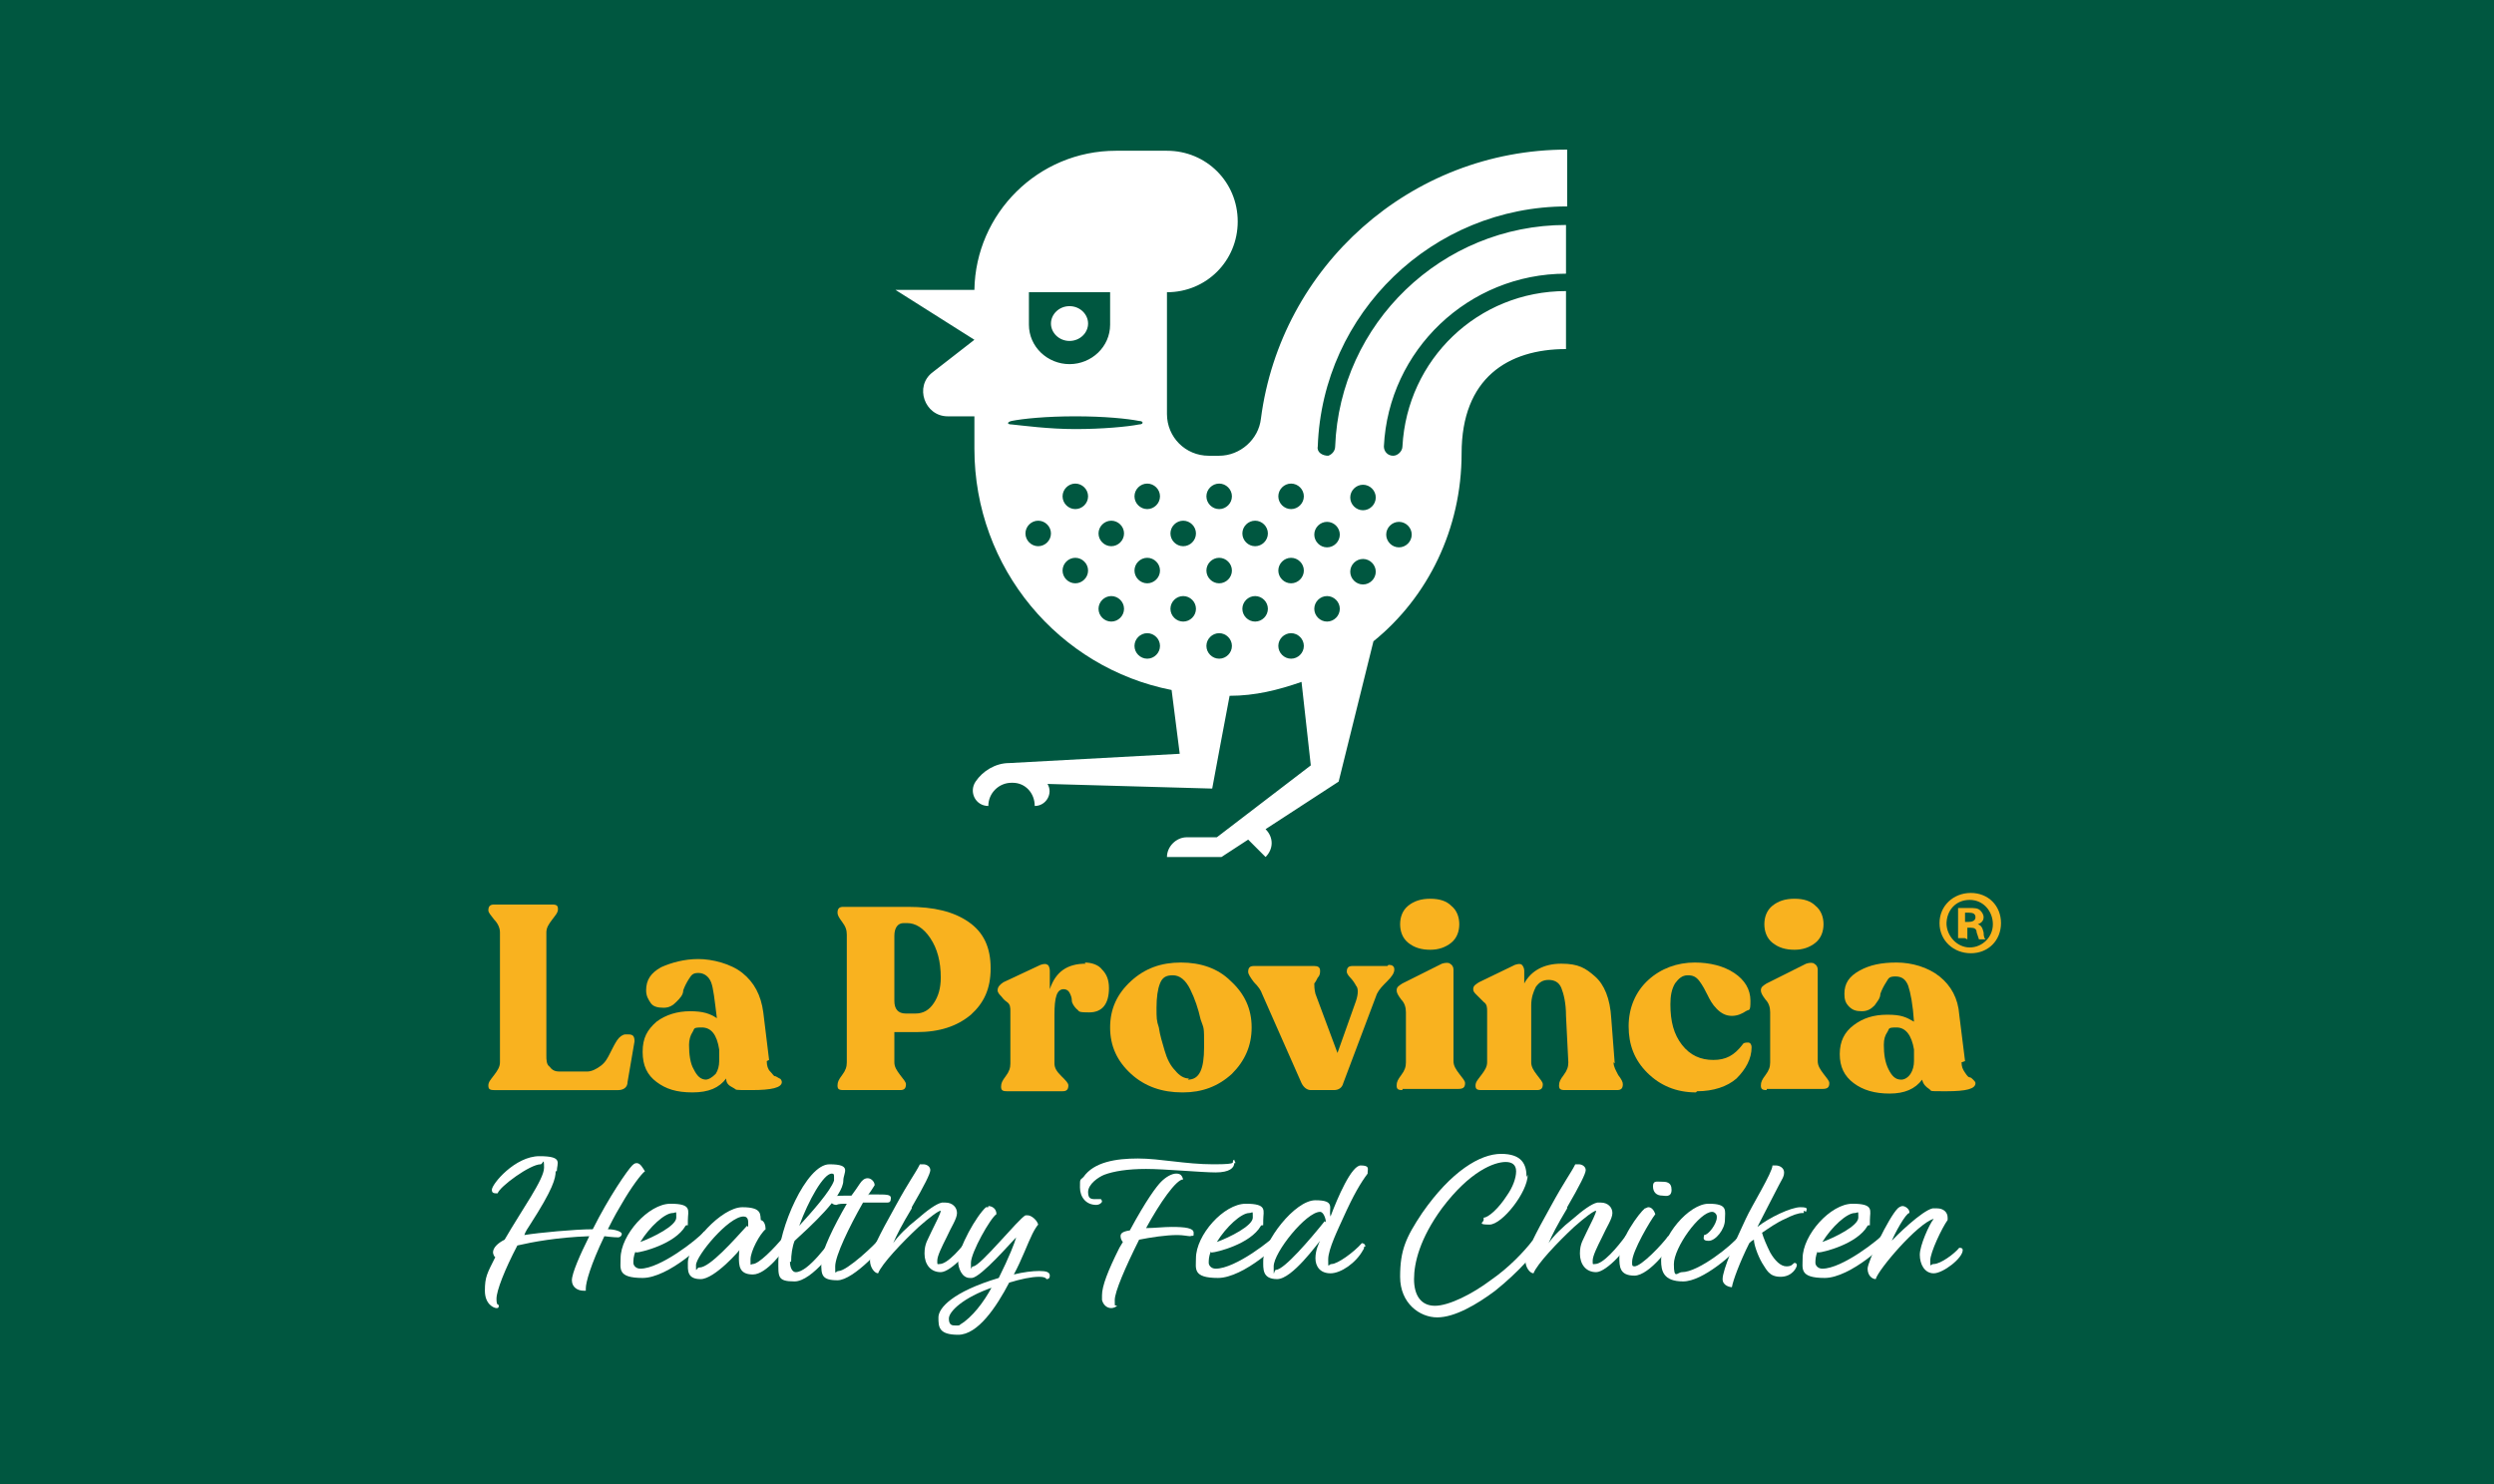 <?xml version="1.0" encoding="UTF-8"?> <svg xmlns="http://www.w3.org/2000/svg" id="Layer_1" version="1.1" viewBox="0 0 215 128"><defs><style> .st0 { fill: #f9b21f; } .st1 { fill: #fff; } .st2 { fill: #005740; } </style></defs><rect class="st2" x="-1.9" y="-.8" width="218.4" height="129.3"></rect><g><g><g><g><path class="st0" d="M42.6,94c-.4,0-.5-.1-.5-.4h0c0-.3.2-.5.5-.9s.5-.7.5-1.1v-11.2c0-.4-.2-.8-.5-1.1-.3-.4-.5-.6-.5-.8h0c0-.4.2-.5.5-.5h5c.4,0,.5.1.5.4h0c0,.3-.2.5-.5.9-.3.4-.5.7-.5,1.1v10.6c0,.4,0,.8.3,1,.2.3.5.4.8.4h2.4c.4,0,.8-.2,1.2-.5.4-.3.6-.7.8-1.1.2-.4.4-.8.6-1.1.2-.3.5-.5.7-.5h.3c.4,0,.5.2.5.6l-.6,3.5c0,.5-.4.7-.8.7h-10.7Z"></path><path class="st0" d="M66.1,91.5c0,.4.1.7.3.9s.3.4.4.4c.1,0,.2.1.4.2.1,0,.2.2.2.3,0,.5-.9.7-2.6.7s-1.2,0-1.6-.2-.6-.4-.6-.8c-.6.8-1.5,1.2-2.9,1.2s-2.3-.3-3.1-.9c-.8-.6-1.2-1.4-1.2-2.6s.4-1.9,1.2-2.6c.8-.6,1.8-.9,2.9-.9s1.7.2,2.3.6h0c-.2-1.6-.3-2.6-.5-3.1-.2-.5-.6-.8-1.1-.8s-.6.2-.8.5c-.2.3-.4.7-.5,1,0,.4-.3.7-.6,1s-.6.5-1.1.5-.9-.1-1.1-.4-.4-.6-.4-1.1c0-.9.4-1.5,1.3-2,.9-.4,2-.7,3.2-.7s2.8.4,3.8,1.2c1,.8,1.6,1.9,1.8,3.4l.5,4.1ZM60.8,93.1c.3,0,.6-.2.9-.5.2-.3.3-.7.3-1.1v-1c-.2-1.3-.7-1.9-1.5-1.9s-.6.1-.8.4c-.2.3-.3.7-.3,1.1,0,.8.1,1.6.4,2.1.3.6.6.9,1.1.9Z"></path><path class="st0" d="M72.7,94c-.4,0-.5-.1-.5-.4h0c0-.3.1-.5.4-.9.3-.4.4-.7.4-1.1v-11c0-.4-.1-.7-.4-1.1-.3-.4-.4-.6-.4-.8h0c0-.4.2-.5.5-.5h5.6c2.2,0,3.9.4,5.2,1.3s1.9,2.2,1.9,4-.6,3-1.7,4c-1.2,1-2.7,1.5-4.7,1.5h-1.9v2.6c0,.4.2.7.5,1.1.3.4.5.6.5.8h0c0,.4-.2.5-.5.5h-4.9ZM78.1,87.4h.8c.7,0,1.2-.3,1.6-.9.4-.6.6-1.3.6-2.2,0-1.4-.3-2.5-.9-3.4-.6-.9-1.3-1.3-2-1.3h-.3c-.5,0-.8.4-.8,1.1v5.6c0,.7.3,1.1,1,1.1Z"></path><path class="st0" d="M93.5,83c.6,0,1.2.2,1.5.6.4.4.6.9.6,1.6,0,1.4-.6,2.1-1.7,2.1s-.8-.1-1.1-.3c-.2-.2-.4-.5-.4-.7,0-.3-.1-.5-.2-.7-.1-.2-.3-.3-.5-.3-.6,0-.8.7-.8,2.2v4.2c0,.4.2.7.6,1.1.4.4.6.6.6.8h0c0,.4-.2.5-.5.5h-4.8c-.4,0-.5-.1-.5-.4h0c0-.3.1-.5.4-.9.3-.4.4-.7.4-1.1v-4.5c0-.3,0-.6-.3-.8s-.4-.4-.5-.5-.3-.3-.3-.5h0c0-.3.2-.5.5-.7l3.2-1.5c.3-.1.5-.1.6,0,.1,0,.2.3.2.5v1.6c.5-1.5,1.5-2.2,3.1-2.2Z"></path><path class="st0" d="M101.9,94.2c-1.7,0-3.2-.5-4.4-1.6-1.2-1.1-1.8-2.4-1.8-4s.6-2.9,1.8-4c1.2-1.1,2.6-1.6,4.3-1.6s3.2.5,4.3,1.6c1.2,1.1,1.8,2.4,1.8,4s-.6,2.9-1.7,4c-1.2,1.1-2.6,1.6-4.2,1.6ZM102.4,93.1c1,0,1.4-.9,1.4-2.8s0-1.5-.3-2.4c-.2-.9-.5-1.8-.9-2.6-.4-.8-.9-1.2-1.5-1.2s-.9.2-1.1.7c-.2.5-.3,1.2-.3,2.1s0,1.1.2,1.7c.1.7.3,1.3.5,2,.2.7.5,1.3.9,1.7.4.5.8.7,1.2.7Z"></path><path class="st0" d="M119.7,83.2c.3,0,.5.1.5.4h0c0,.3-.2.6-.6,1-.4.4-.7.7-.9,1.1l-2.9,7.7c-.1.4-.4.6-.8.6h-2c-.3,0-.6-.2-.8-.6l-3.4-7.7c-.1-.3-.3-.6-.7-1-.3-.4-.5-.7-.5-.9h0c0-.4.2-.5.5-.5h5.2c.3,0,.5.1.5.4h0c0,.2,0,.4-.2.6-.1.2-.2.4-.3.5,0,.2,0,.5.1.9l1.9,5.1,1.6-4.5c.2-.6.2-1.1,0-1.3-.1-.2-.3-.5-.5-.7-.2-.2-.3-.4-.3-.5h0c0-.4.2-.5.5-.5h3Z"></path><path class="st0" d="M120.9,94c-.4,0-.5-.1-.5-.4h0c0-.3.1-.5.4-.9.3-.4.4-.7.4-1.1v-4.3c0-.4-.1-.8-.4-1.1-.3-.4-.4-.6-.4-.8h0c0-.3.2-.4.5-.6l3.4-1.7c.3-.1.6-.1.7,0,.2.1.3.3.3.5v7.9c0,.4.2.7.5,1.1.3.4.5.6.5.8h0c0,.4-.2.5-.6.5h-4.8ZM123.3,81.9c-.8,0-1.4-.2-1.9-.6-.5-.4-.7-1-.7-1.6s.2-1.2.7-1.6c.5-.4,1.1-.6,1.9-.6s1.4.2,1.8.6c.5.4.7,1,.7,1.6s-.2,1.2-.7,1.6c-.5.4-1.1.6-1.8.6Z"></path><path class="st0" d="M139.1,91.6c0,.4.2.7.4,1.1.3.4.4.6.4.8h0c0,.4-.2.5-.5.5h-4.5c-.4,0-.5-.1-.5-.4h0c0-.3.1-.5.4-.9.3-.4.4-.7.4-1.1l-.2-4c0-1.1-.2-1.9-.4-2.4-.2-.5-.6-.7-1.1-.7s-.8.2-1.1.6c-.2.4-.4.9-.4,1.6v4.9c0,.4.2.7.5,1.1.3.4.5.6.5.8h0c0,.4-.2.5-.5.5h-4.8c-.4,0-.5-.1-.5-.4h0c0-.3.2-.5.5-.9s.5-.7.5-1.1v-4.4c0-.3,0-.6-.3-.8-.2-.2-.4-.4-.6-.6-.2-.2-.3-.3-.3-.5h0c0-.3.2-.4.5-.6l3.1-1.5c.3-.1.5-.1.6,0s.2.3.2.5v1.1c.6-1.1,1.7-1.7,3.2-1.7s2.1.4,2.9,1.1,1.3,1.9,1.4,3.6l.3,3.9Z"></path><path class="st0" d="M146.2,94.2c-1.7,0-3.1-.6-4.2-1.7-1.1-1.1-1.6-2.4-1.6-4s.6-3,1.7-4,2.5-1.5,4-1.5c1.3,0,2.5.3,3.4.9.9.6,1.4,1.4,1.4,2.4s-.1.7-.4.9-.7.4-1.2.4c-.5,0-.9-.2-1.3-.6-.4-.4-.6-.8-.8-1.2-.2-.4-.4-.8-.7-1.2-.3-.4-.6-.5-1-.5-.5,0-.8.3-1.1.7-.3.5-.4,1.1-.4,1.8,0,1.5.3,2.6,1,3.5.7.9,1.6,1.3,2.7,1.3s1.8-.4,2.5-1.3c.1-.2.3-.2.5-.2.2,0,.3.2.3.4,0,1-.5,1.9-1.3,2.7-.8.7-2,1.1-3.4,1.1Z"></path><path class="st0" d="M152.3,94c-.4,0-.5-.1-.5-.4h0c0-.3.1-.5.4-.9.3-.4.4-.7.4-1.1v-4.3c0-.4-.1-.8-.4-1.1-.3-.4-.4-.6-.4-.8h0c0-.3.2-.4.5-.6l3.4-1.7c.3-.1.6-.1.7,0,.2.1.3.3.3.5v7.9c0,.4.2.7.5,1.1.3.4.5.6.5.8h0c0,.4-.2.5-.6.5h-4.8ZM154.7,81.9c-.8,0-1.4-.2-1.9-.6-.5-.4-.7-1-.7-1.6s.2-1.2.7-1.6c.5-.4,1.1-.6,1.9-.6s1.4.2,1.8.6c.5.4.7,1,.7,1.6s-.2,1.2-.7,1.6c-.5.4-1.1.6-1.8.6Z"></path><path class="st0" d="M169.1,91.6c0,.4.1.6.3.9s.3.4.4.4c.1,0,.2.1.3.2s.2.2.2.3c0,.5-.8.7-2.5.7s-1.2,0-1.5-.2c-.3-.2-.5-.4-.6-.8-.6.8-1.5,1.2-2.8,1.2s-2.3-.3-3.1-.9c-.8-.6-1.2-1.4-1.2-2.5s.4-1.9,1.2-2.5c.8-.6,1.7-.9,2.9-.9s1.6.2,2.3.6h0c-.1-1.5-.3-2.5-.5-3.1-.2-.5-.5-.8-1.1-.8s-.6.2-.8.5c-.2.3-.4.7-.5,1,0,.4-.3.7-.5,1-.3.3-.6.5-1.1.5s-.8-.1-1.1-.4c-.3-.3-.4-.6-.4-1.1,0-.9.4-1.5,1.3-2s1.9-.7,3.2-.7,2.7.4,3.7,1.2,1.6,1.9,1.7,3.3l.5,4ZM163.9,93.1c.3,0,.6-.2.8-.5.2-.3.3-.7.3-1.1v-1c-.2-1.2-.7-1.9-1.5-1.9s-.6.1-.8.4c-.2.3-.3.6-.3,1.1,0,.8.1,1.5.4,2.1.3.6.6.9,1.1.9Z"></path></g><g><path class="st1" d="M135.1,17.9v-5c-13.5,0-24.7,10.1-26.4,23.2,0,0,0,0,0,0-.2,1.8-1.8,3.2-3.6,3.2h-.9c-2,0-3.6-1.6-3.6-3.6v-10.5c3.4,0,6.1-2.7,6.1-6.1s-2.7-6.1-6.1-6.1h-4.4c-6.7,0-12.1,5.4-12.2,12,0,0,0,0,0,0h0c0,0-6.8,0-6.8,0l6.8,4.3-3.6,2.8c-1.6,1.2-.7,3.8,1.3,3.8h2.3v2.8c0,10.3,7.3,18.9,17,20.8l.7,5.5-14.7.8h0c-1.2,0-2.3.7-2.9,1.6-.6.9,0,2.1,1.1,2.1,0-1.1.9-2,2-2h.1c1.1,0,1.9.9,1.9,2h0c1,0,1.6-1.1,1.1-1.9l14.2.4s1.3-7,1.5-8c2.2,0,4.2-.5,6.2-1.2l.8,7.2-8.1,6.2h-2.6c-.9,0-1.7.8-1.7,1.7h4.7s2.3-1.5,2.3-1.5l1.5,1.5c.7-.7.7-1.7,0-2.4h0c0,0,6.3-4.1,6.3-4.1l3-12.1c4.7-3.8,7.6-9.7,7.6-16.2s4-9,9-9v-5c-7.6,0-13.7,5.9-14.1,13.4,0,.4-.4.8-.8.8h0c-.5,0-.8-.4-.8-.8.4-8.3,7.3-14.9,15.7-14.9v-4.2c-10.7,0-19.5,8.5-19.9,19.1,0,.4-.3.7-.6.8-.5,0-1-.3-.9-.8.4-11.5,9.9-20.7,21.5-20.7ZM88.7,25.2h7v2.8c0,1.9-1.6,3.4-3.5,3.4s-3.5-1.5-3.5-3.4v-2.8ZM87.2,36.3c1-.2,3-.4,5.5-.4s4.5.2,5.5.4c.4,0,.4.3,0,.3-1,.2-3.2.4-5.5.4s-4.5-.3-5.5-.4c-.4,0-.4-.2,0-.3ZM89.5,47.1c-.6,0-1.1-.5-1.1-1.1s.5-1.1,1.1-1.1,1.1.5,1.1,1.1-.5,1.1-1.1,1.1ZM92.7,50.3c-.6,0-1.1-.5-1.1-1.1s.5-1.1,1.1-1.1,1.1.5,1.1,1.1-.5,1.1-1.1,1.1ZM92.7,43.9c-.6,0-1.1-.5-1.1-1.1s.5-1.1,1.1-1.1,1.1.5,1.1,1.1-.5,1.1-1.1,1.1ZM95.8,53.6c-.6,0-1.1-.5-1.1-1.1s.5-1.1,1.1-1.1,1.1.5,1.1,1.1-.5,1.1-1.1,1.1ZM95.8,47.1c-.6,0-1.1-.5-1.1-1.1s.5-1.1,1.1-1.1,1.1.5,1.1,1.1-.5,1.1-1.1,1.1ZM98.9,56.8c-.6,0-1.1-.5-1.1-1.1s.5-1.1,1.1-1.1,1.1.5,1.1,1.1-.5,1.1-1.1,1.1ZM98.9,50.3c-.6,0-1.1-.5-1.1-1.1s.5-1.1,1.1-1.1,1.1.5,1.1,1.1-.5,1.1-1.1,1.1ZM98.9,43.9c-.6,0-1.1-.5-1.1-1.1s.5-1.1,1.1-1.1,1.1.5,1.1,1.1-.5,1.1-1.1,1.1ZM102,53.6c-.6,0-1.1-.5-1.1-1.1s.5-1.1,1.1-1.1,1.1.5,1.1,1.1-.5,1.1-1.1,1.1ZM102,47.1c-.6,0-1.1-.5-1.1-1.1s.5-1.1,1.1-1.1,1.1.5,1.1,1.1-.5,1.1-1.1,1.1ZM105.1,56.8c-.6,0-1.1-.5-1.1-1.1s.5-1.1,1.1-1.1,1.1.5,1.1,1.1-.5,1.1-1.1,1.1ZM105.1,50.3c-.6,0-1.1-.5-1.1-1.1s.5-1.1,1.1-1.1,1.1.5,1.1,1.1-.5,1.1-1.1,1.1ZM105.1,43.9c-.6,0-1.1-.5-1.1-1.1s.5-1.1,1.1-1.1,1.1.5,1.1,1.1-.5,1.1-1.1,1.1ZM108.2,53.6c-.6,0-1.1-.5-1.1-1.1s.5-1.1,1.1-1.1,1.1.5,1.1,1.1-.5,1.1-1.1,1.1ZM108.2,47.1c-.6,0-1.1-.5-1.1-1.1s.5-1.1,1.1-1.1,1.1.5,1.1,1.1-.5,1.1-1.1,1.1ZM111.3,56.8c-.6,0-1.1-.5-1.1-1.1s.5-1.1,1.1-1.1,1.1.5,1.1,1.1-.5,1.1-1.1,1.1ZM111.3,50.3c-.6,0-1.1-.5-1.1-1.1s.5-1.1,1.1-1.1,1.1.5,1.1,1.1-.5,1.1-1.1,1.1ZM111.3,43.9c-.6,0-1.1-.5-1.1-1.1s.5-1.1,1.1-1.1,1.1.5,1.1,1.1-.5,1.1-1.1,1.1ZM120.6,45c.6,0,1.1.5,1.1,1.1s-.5,1.1-1.1,1.1-1.1-.5-1.1-1.1.5-1.1,1.1-1.1ZM114.4,53.6c-.6,0-1.1-.5-1.1-1.1s.5-1.1,1.1-1.1,1.1.5,1.1,1.1-.5,1.1-1.1,1.1ZM117.5,41.8c.6,0,1.1.5,1.1,1.1s-.5,1.1-1.1,1.1-1.1-.5-1.1-1.1.5-1.1,1.1-1.1ZM117.5,48.2c.6,0,1.1.5,1.1,1.1s-.5,1.1-1.1,1.1-1.1-.5-1.1-1.1.5-1.1,1.1-1.1ZM114.4,45c.6,0,1.1.5,1.1,1.1s-.5,1.1-1.1,1.1-1.1-.5-1.1-1.1.5-1.1,1.1-1.1Z"></path><path class="st1" d="M92.2,29.4c.9,0,1.6-.7,1.6-1.5s-.7-1.5-1.6-1.5-1.6.7-1.6,1.5.7,1.5,1.6,1.5Z"></path></g></g><g><path class="st1" d="M47.9,101c0,.6-.2,1.5-2.2,4.6-.2.3-.4.6-.5.9,1.2-.2,4.4-.5,5.9-.5,1.4-2.8,3-5.1,3.4-5.5.2-.2.3-.2.4-.2.3,0,.5.4.7.7-.3.2-1.2,1.4-2,2.8-.3.5-.6,1-1.2,2.2.6,0,1.2.2,1.2.4s-.2.3-.3.3c-.1,0-.4,0-1.2-.1-1.2,2.5-1.6,4-1.6,4.5s0,.2,0,.2c0,0-.1,0-.2,0-.5,0-1-.3-1-.9s.7-2.2,1.5-3.8c-2.8.1-4.9.5-6.2.8-1.1,2.1-1.8,3.9-1.8,4.6s.2.4.2.6-.1.2-.2.2c-.2,0-1-.3-1-1.5s.2-1.5.9-2.9c-.1,0-.2-.3-.2-.4,0-.4.4-.8,1-1.1,1.5-2.6,3.4-5.2,3.4-6.2s-.1-.3-.3-.3c-.9,0-3.5,1.9-3.7,2.5,0,0-.1,0-.2,0-.2,0-.3-.1-.3-.3,0-.5,2-2.9,4.1-2.9s1.5.6,1.5,1.3Z"></path><path class="st1" d="M54.8,107.9c-.2.4-.2.8-.2,1s.2.5.6.5c1.7,0,4.9-2.5,5.5-3.2.2,0,.3.2.3.4,0,.5-3.4,3.6-5.6,3.6s-1.9-.8-1.9-1.7c0-2,2.4-4.7,4.3-4.7s1.5.6,1.5,1.4,0,.3-.2.5c-.9,1.6-3.9,2.3-4.2,2.3s0,0-.1,0ZM55.2,107.1c1.1-.4,3.1-1.4,3.1-2.1s0-.4-.3-.4c-.7,0-2,1.2-2.8,2.5Z"></path><path class="st1" d="M65.5,105.2c.4,0,.5.5.5.8-.5.4-1.3,1.9-1.3,2.6s0,.4.2.4c.5,0,1.8-1.3,2.7-2.4.2,0,.4,0,.4.3s0,.2-.1.4c-.3.5-1.8,2.6-3,2.6s-1.2-.8-1.2-1.5.1-.8.2-.8c-.1.2-2.3,2.7-3.5,2.7s-1.1-.8-1.1-1.4c0-1.6,2.9-4.8,4.7-4.8s1.5.7,1.6,1.2ZM64.5,105.8c0-.1,0-.3,0-.4,0-.4-.2-.5-.4-.5-1.3,0-4.1,3.4-4.1,4.2s0,.2.3.2c.9,0,3-2.4,4.1-3.6Z"></path><path class="st1" d="M68.1,108.8c0,.5.2.9.5.9,1.1,0,2.9-2.6,3.3-3.1.2,0,.4.1.4.3,0,.5-2.3,3.6-3.8,3.6s-1.4-.4-1.4-1.8c0-2.7,2.4-8.3,4.4-8.3s1.2.7,1.2,1.4c0,1.4-2.9,4-4.2,5.2-.2.5-.3,1.2-.3,1.8ZM71.9,101.5c0-.2,0-.3-.2-.3-.7,0-2,2.3-2.8,4.5,1.1-1.2,2.7-3,3-3.9,0-.1,0-.2,0-.3Z"></path><path class="st1" d="M74.9,103h.6c.9,0,1.3,0,1.3.3s-.1.4-.3.4c-.4,0-1.1,0-2.1,0-1.2,2.1-2.4,4.6-2.4,5.5s0,.4.3.4c.7,0,3.2-2.3,3.7-3,.2,0,.4.1.4.3,0,.4-2.8,3.5-4.2,3.5s-1.4-.5-1.4-1.5,1.1-3.2,2.2-5.1c-.4,0-.7,0-.9.1-.3,0-.5-.2-.5-.4,0-.4.4-.4,1.8-.4.3-.4.5-.7.7-1,.2-.3.4-.5.7-.5.3,0,.6.3.6.6-.4.6-.1.2-.6.9Z"></path><path class="st1" d="M78.6,104.2c-.9,1.5-1.3,2.3-1.6,3,.4-.6,1.2-1.4,2.1-2.1.8-.7,1.6-1.3,2.1-1.4.1,0,.2,0,.3,0,.6,0,1,.4,1,.9s-.5,1.2-.9,2.1c-.4.8-.8,1.6-.8,2s0,.3.2.3c.7,0,1.9-1.4,2.7-2.5.2,0,.3.1.3.3,0,.7-2,2.9-2.9,2.9s-1.4-.7-1.4-1.6.3-1.2.6-1.9c.4-.8.8-1.6.8-1.8,0,0,0,0,0,0-.2,0-1,.6-1.9,1.4-1.4,1.3-3.2,3.2-3.5,4-.3,0-.7-.5-.7-1.1s.8-2.2,2.2-4.7c1.2-2.2,1.7-2.8,2.1-3.6,0,0,.2,0,.3,0,.3,0,.6.2.6.5s-.5,1.3-1.6,3.2Z"></path><path class="st1" d="M85.2,104c.3,0,.7.2.7.7-.5.3-2.2,3.3-2.2,4.2s0,.3.2.3c.6,0,3.9-4.1,4.5-4.4,0,0,.1,0,.2,0,.3,0,.8.4.9.8-.1.1-.3.4-.5.8-.4.8-.9,2.2-1.6,3.5.8-.2,1.6-.3,2.2-.3s.9.1.9.4-.2.3-.3.3c0-.1-.2-.2-.6-.2-.7,0-1.6.2-2.6.5-1.1,2.1-2.7,4.5-4.4,4.5s-1.7-.7-1.7-1.5,1.2-2.2,5.2-3.4c.9-1.8,1.4-3.1,1.5-3.5-.4.4-3,3.4-3.8,3.5,0,0-.1,0-.2,0-.7,0-1-.9-1-1.4,0-1.2,1.6-4,2.4-4.7,0,0,.1,0,.2,0ZM85.6,111c-2.6.9-3.8,2.1-3.8,2.7s.3.6.6.6.3,0,.4-.1c1-.6,2-1.9,2.7-3.2Z"></path><path class="st1" d="M106.4,100.3c0,.4-.4.8-1.6.8s-4.4-.3-6-.3-2.8.2-3.6.5c-.5.2-1.4.8-1.4,1.5s.4.6.9.6.1,0,.2,0c0,0,.1.1.1.2,0,.1-.2.3-.5.3-.9,0-1.4-.7-1.4-1.5s0-.6.3-.9c.9-1.3,2.8-1.6,4.7-1.6s4.1.5,6.5.5,1.4-.2,1.8-.4c0,.1.1.2.1.3ZM95,111.7c0-.8.5-2.1,1.5-4.1l.3-.5c-.1-.1-.2-.3-.2-.5s.1-.4.8-.5c1.4-2.6,2.3-3.8,2.7-4.2.4-.4.9-.7,1.3-.7s.5.2.6.5h0c-.6,0-2,2-3.2,4.2.7,0,1.5-.1,2.2-.1,1.2,0,1.9.1,1.9.5s0,.2-.3.3c-.2,0-.6-.1-1.1-.1-1,0-2.3.2-3.3.4-1.2,2.4-2.1,4.5-2.1,5.2s0,.4.2.5c-.1.1-.3.2-.5.2-.4,0-.7-.3-.8-.7,0,0,0-.2,0-.3Z"></path><path class="st1" d="M104.4,107.9c-.2.4-.2.8-.2,1s.2.5.6.5c1.7,0,4.9-2.5,5.5-3.2.2,0,.3.2.3.4,0,.5-3.4,3.6-5.6,3.6s-1.9-.8-1.9-1.7c0-2,2.4-4.7,4.3-4.7s1.5.6,1.5,1.4,0,.3-.2.5c-.9,1.6-3.9,2.3-4.2,2.3s0,0-.1,0ZM104.9,107.1c1.1-.4,3.1-1.4,3.1-2.1s0-.4-.3-.4c-.7,0-2,1.2-2.8,2.5Z"></path><path class="st1" d="M117.6,107.5c0,0,0,.2-.1.3-.6,1.1-1.9,2-2.8,2s-1.3-.6-1.3-1.3.3-1.3.4-1.5c-.2.2-2.4,3.3-3.7,3.3s-1.2-.9-1.2-1.6c0-1.6,2.7-5.2,4.5-5.2s1.1.7,1.3,1.4c.6-1.6,1.8-4.4,2.6-4.4s.6.3.6.6,0,0,0,.1c-.6.8-1.2,1.8-2.1,3.8-.4.9-1.3,2.7-1.3,3.6s0,.4.3.4c.5,0,1.9-1,2.6-1.8,0,0,.3,0,.3.3ZM114.3,105.4c0-.3-.2-.9-.5-.9-1.2,0-4,3.5-4,4.7s0,.3.2.3c.7,0,3-2.7,4.2-4.2Z"></path><path class="st1" d="M131.7,101.3c0,1.5-2.2,4.3-3.3,4.3s-.5-.2-.5-.4,0-.2,0-.2c.4,0,1.3-.8,2-1.9.5-.7.8-1.5.8-2.1s-.4-.8-.9-.8c-1,0-3.1.8-5.5,4-1.9,2.6-2.4,4.7-2.4,6.1s.6,2.3,1.8,2.3,3.2-1,4.8-2.2c1.6-1.1,2.9-2.5,3.6-3.4,0,0,.1,0,.2,0,.1,0,.3.1.3.3,0,.5-1.7,2.4-3.7,4-1.6,1.2-3.5,2.3-5,2.3s-3.2-1.2-3.2-3.5.5-3.4,1.9-5.5c2.5-3.6,5-5.1,6.8-5.1s2.2.9,2.2,2Z"></path><path class="st1" d="M135.1,104.2c-.9,1.5-1.3,2.3-1.6,3,.4-.6,1.2-1.4,2.1-2.1.8-.7,1.6-1.3,2.1-1.4.1,0,.2,0,.3,0,.6,0,1,.4,1,.9s-.5,1.2-.9,2.1c-.4.8-.8,1.6-.8,2s0,.3.2.3c.7,0,1.9-1.4,2.7-2.5.2,0,.3.1.3.3,0,.7-2,2.9-2.9,2.9s-1.4-.7-1.4-1.6.3-1.2.6-1.9c.4-.8.8-1.6.8-1.8,0,0,0,0,0,0-.2,0-1,.6-1.9,1.4-1.4,1.3-3.2,3.2-3.5,4-.3,0-.7-.5-.7-1.1s.8-2.2,2.2-4.7c1.2-2.2,1.7-2.8,2.1-3.6,0,0,.2,0,.3,0,.3,0,.6.2.6.5s-.5,1.3-1.6,3.2Z"></path><path class="st1" d="M140.7,108.9c0,.2,0,.3.2.3.6,0,2.4-1.9,2.9-2.6.2,0,.4.1.4.3,0,.4-2,3.1-3.3,3.1s-1.3-.8-1.3-1.6c0-1.5,1.7-3.8,2.2-4.2.1,0,.2-.1.3-.1.3,0,.5.3.6.6-.4.5-2,3.2-2,4.1ZM143.3,103.1c-.5,0-.8-.3-.8-.8s.3-.4.7-.4.9,0,.9.7-.6.5-.8.5Z"></path><path class="st1" d="M148,104.9c0-.2-.2-.4-.4-.4-1.1,0-3.3,3.1-3.3,4.5s.3.7.7.7c1.4,0,4.3-2.3,4.9-3.1.2,0,.4.2.4.3s0,.1,0,.2c-.8,1-3.5,3.4-5.2,3.4s-1.9-.9-1.9-1.8c0-2.1,2.4-4.9,4.1-4.9s1.4.6,1.4,1.4-.8,1.8-1.4,1.8-.4-.3-.4-.5c.4,0,1.1-1,1.1-1.5Z"></path><path class="st1" d="M155.5,104.4c0,0,0,.2,0,.2,0,0,0,0-.1,0-.4,0-.9.2-1.5.5-.7.3-1.4.8-2,1.2.1.4.4,1.1.7,1.7.4.7.9,1.2,1.4,1.2s.5-.2.7-.3c0,0,.2,0,.2.2s-.4,1-1.4,1-1.2-.6-1.6-1.2c-.4-.7-.7-1.6-.7-2-.2.1-.3.2-.4.3-.8,1.6-1.4,3.2-1.5,3.8-.1,0-.8-.1-.8-.7,0-.8,1.1-3.3,2-5.2.5-1.1,2.3-4,2.3-4.6,0,0,.2,0,.3,0,.3,0,.7.2.7.6s-.2.6-.5,1.2c-.4.8-1.1,2.1-1.8,3.5,1-.8,2.9-1.7,3.7-1.7s.5.2.5.4Z"></path><path class="st1" d="M156.7,107.9c-.2.4-.2.8-.2,1s.2.5.6.5c1.7,0,4.9-2.5,5.5-3.2.2,0,.3.2.3.4,0,.5-3.4,3.6-5.6,3.6s-1.9-.8-1.9-1.7c0-2,2.4-4.7,4.3-4.7s1.5.6,1.5,1.4,0,.3-.2.5c-.9,1.6-3.9,2.3-4.2,2.3s0,0-.1,0ZM157.1,107.1c1.1-.4,3.1-1.4,3.1-2.1s0-.4-.3-.4c-.7,0-2,1.2-2.8,2.5Z"></path><path class="st1" d="M162.8,107.3c.7-.8,2.9-2.9,3.8-3.1.1,0,.3,0,.4,0,.5,0,.9.3.9.8s0,.1,0,.2c-.5.7-1.5,2.8-1.5,3.5s0,.3.3.3c.6,0,1.8-.9,2.2-1.4.1,0,.3,0,.3.2,0,.7-1.7,2-2.5,2s-1.2-.8-1.2-1.6.8-2.6,1.2-3.1c-1.4.4-4.8,4.4-5,5.2-.3,0-.7-.3-.7-.9s1.8-4.4,2.6-5.2c.1-.1.3-.2.4-.2.3,0,.6.3.6.5s0,0,0,.1c-.3,0-1.3,1.8-1.6,2.6Z"></path></g></g><path class="st0" d="M172.5,79.6c0,1.5-1.1,2.6-2.6,2.6s-2.7-1.1-2.7-2.6,1.2-2.6,2.7-2.6,2.6,1.1,2.6,2.6ZM167.8,79.6c0,1.1.9,2.1,2,2.1s2-.9,2-2-.8-2.1-2-2.1-2,.9-2,2.1ZM169.4,80.9h-.6v-2.6c.2,0,.6,0,1,0s.7,0,.9.2c.1.1.3.3.3.6s-.2.5-.5.6h0c.3.1.4.3.5.7,0,.4.1.6.2.6h-.6c0,0-.1-.3-.2-.6,0-.3-.2-.4-.5-.4h-.3v1ZM169.4,79.5h.3c.3,0,.6-.1.6-.4s-.2-.4-.6-.4-.3,0-.3,0v.7Z"></path></g></svg> 